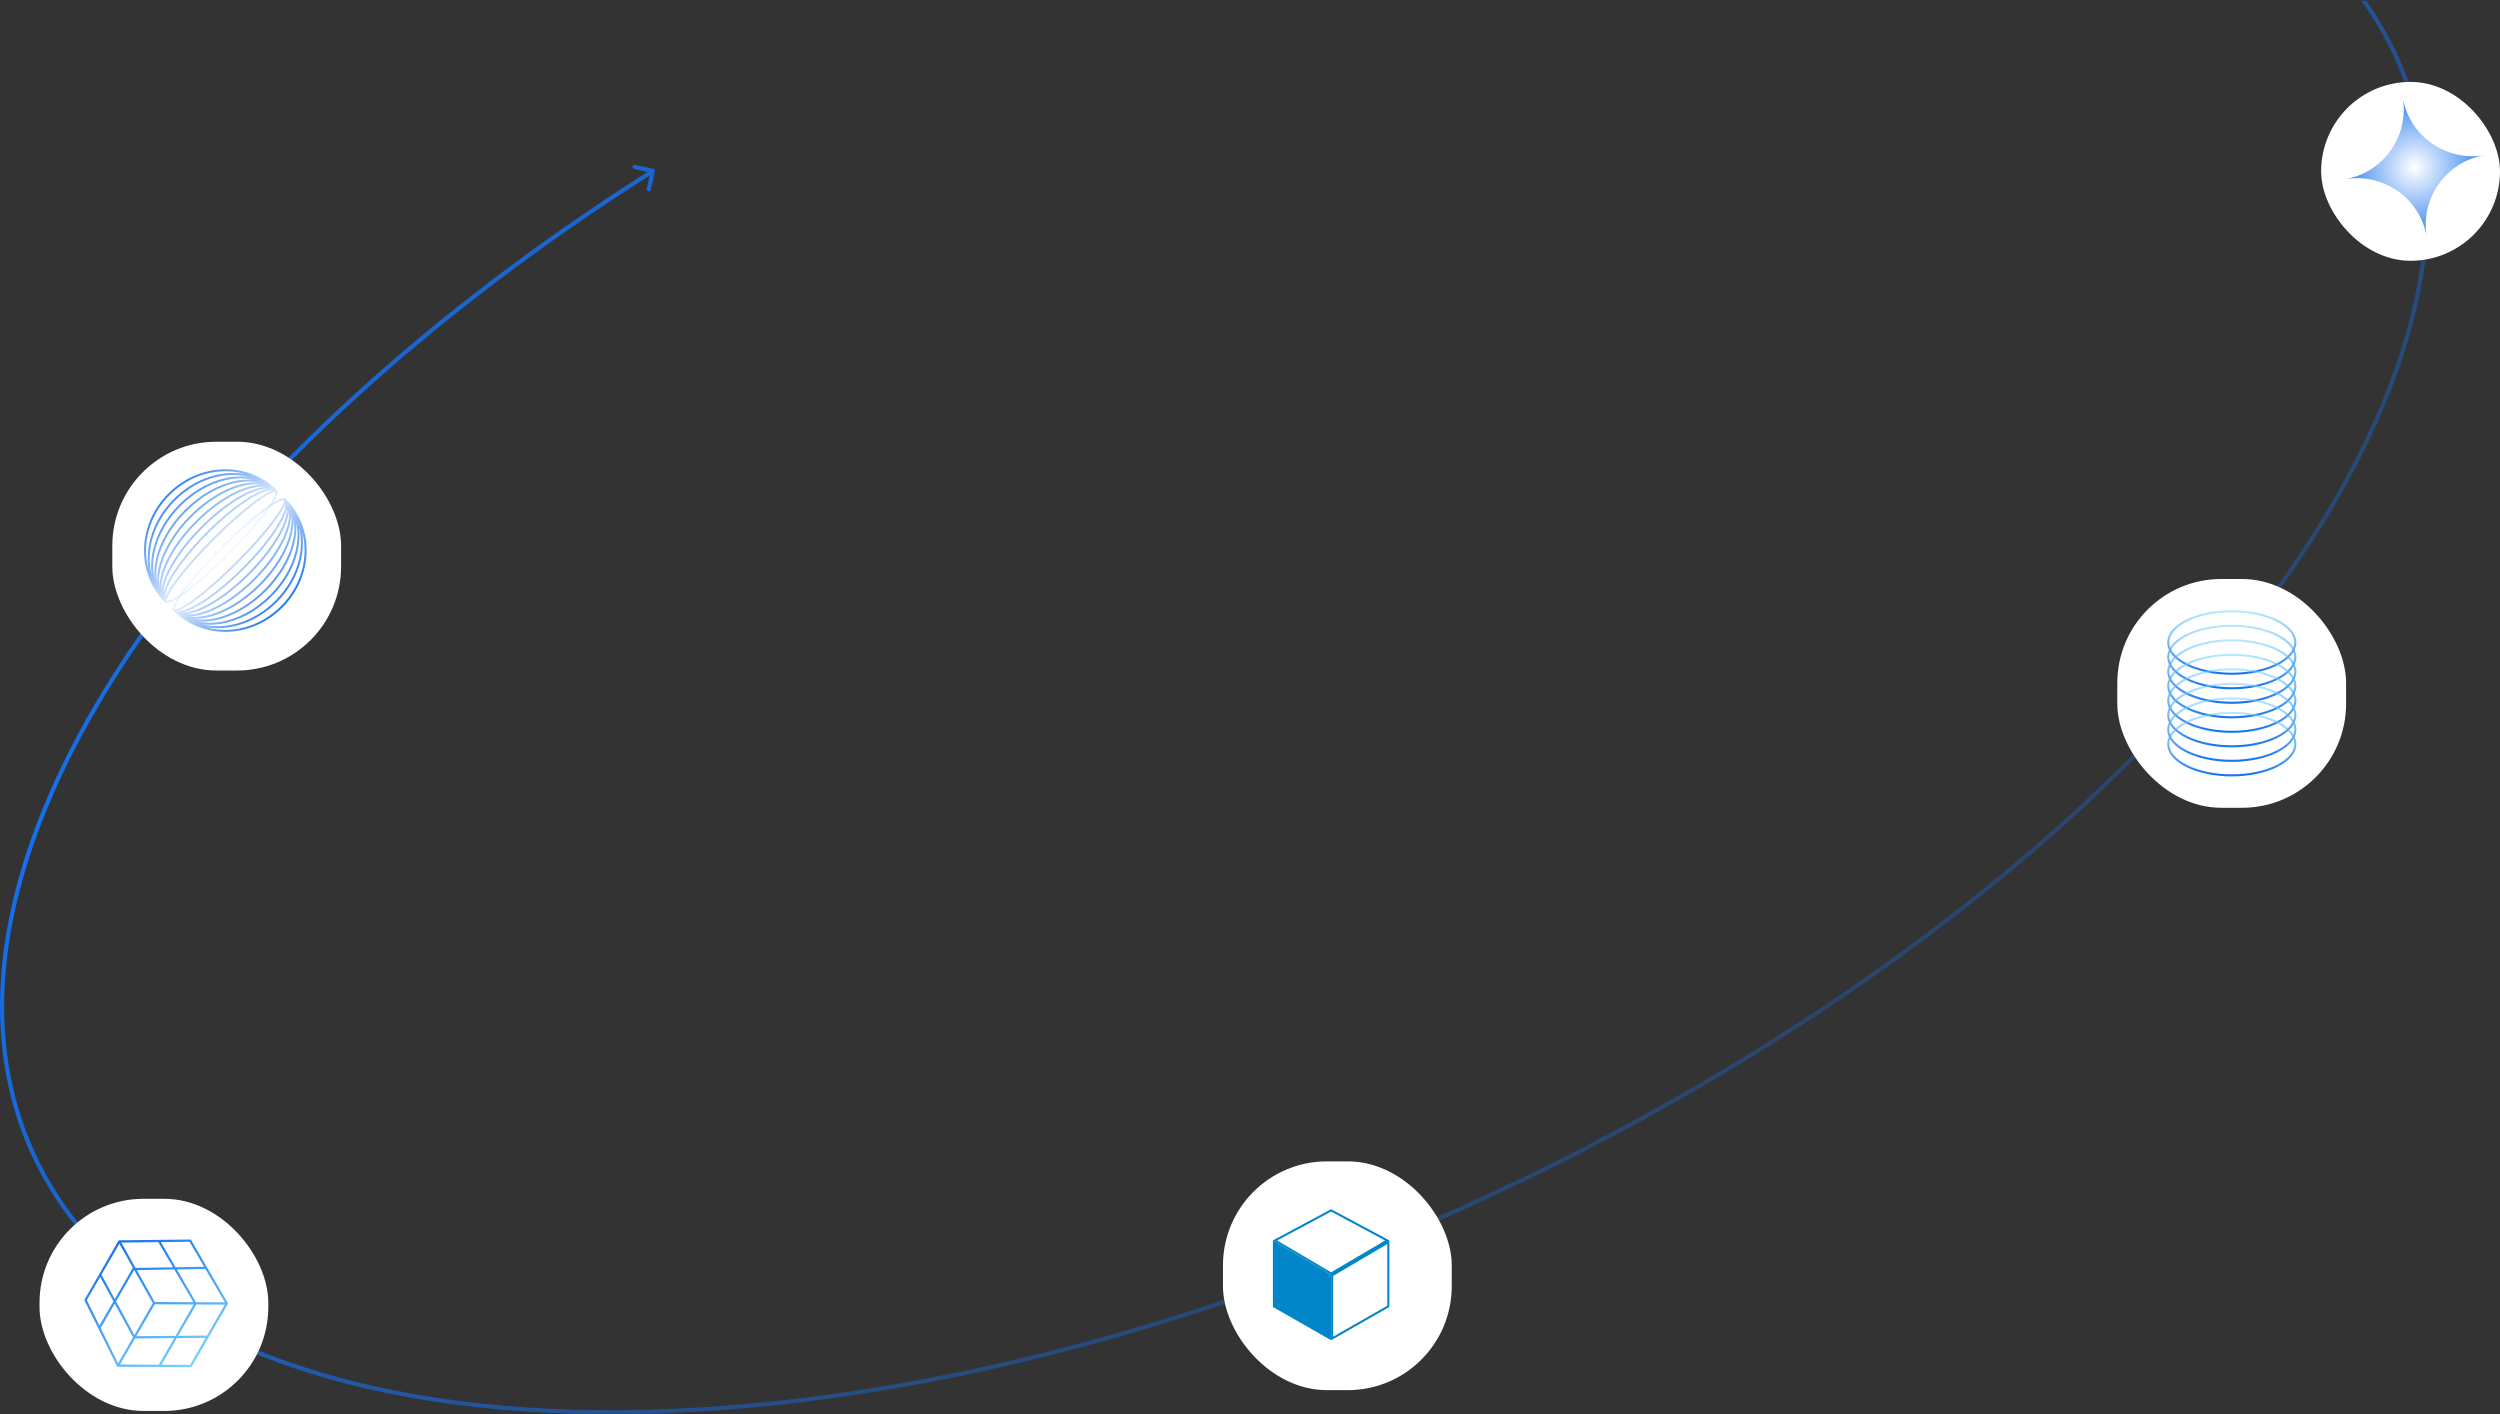 <svg width="1202" height="680" viewBox="0 0 1202 680" fill="none" xmlns="http://www.w3.org/2000/svg">
<rect x="0" y="0" width="1202" height="680" fill="#333333" stroke="none"/>
<path d="M1137.7 0.385C1143.38 8.373 1148.34 16.845 1152.52 25.801C1189.31 104.702 1158.57 205.705 1079.72 305.058C1000.83 404.463 873.606 502.49 716.75 575.633C559.894 648.776 403.019 683.229 276.163 679.763C149.374 676.298 52.24 634.926 15.448 556.024C-8.438 504.801 -3.85 444.245 23.861 380.915C51.573 317.586 102.44 251.391 171.295 188.759C212.023 151.712 259.057 115.905 311.333 82.662L304.9 81.215C304.362 81.094 304.023 80.559 304.144 80.02C304.265 79.482 304.8 79.143 305.339 79.264L314.119 81.236C314.658 81.357 314.997 81.894 314.876 82.433L312.902 91.213C312.781 91.752 312.246 92.091 311.707 91.97C311.169 91.849 310.829 91.313 310.95 90.774L312.393 84.357C260.211 117.541 213.275 153.276 172.642 190.237C103.925 252.744 53.26 318.719 25.693 381.717C-1.872 444.713 -6.306 504.641 17.261 555.18C53.56 633.024 149.667 674.306 276.218 677.764C402.702 681.22 559.269 646.861 715.905 573.82C872.541 500.78 999.499 402.928 1078.15 303.814C1156.85 204.648 1187 104.491 1150.7 26.646C1146.38 17.373 1141.21 8.619 1135.23 0.385H1137.7Z" fill="url(#paint0_linear_12754_22912)"/>
<rect x="19" y="576.385" width="110" height="102" rx="50" fill="white"/>
<path fill-rule="evenodd" clip-rule="evenodd" d="M91.743 595.957L57.086 596.351L40.52 625.044L56.394 657.15L92.016 657.308L109.682 626.71L91.743 595.957ZM99.522 642.138L108.118 627.25L94.379 627.189L85.677 642.261L99.522 642.138ZM98.893 643.228L91.391 656.221L77.653 656.16L85.048 643.351L98.893 643.228ZM83.789 643.362L76.403 656.154L57.669 656.071L64.909 643.531L83.789 643.362ZM63.972 642.983L56.769 655.461L48.392 638.52L55.159 626.799L63.972 642.983ZM55.795 625.699L64.608 641.883L73.459 626.553L64.547 610.704L64.451 610.706L55.795 625.699ZM54.552 625.683L47.815 637.351L41.749 625.084L48.17 613.963L54.552 625.683ZM48.805 612.863L55.187 624.582L63.819 609.632L63.943 609.63L57.395 597.985L48.805 612.863ZM65.538 642.441L84.418 642.272L93.13 627.183L74.395 627.1L65.538 642.441ZM92.964 626.098L74.401 626.015L65.78 610.683L83.796 610.38L92.964 626.098ZM83.17 609.306L65.175 609.609L58.322 597.421L76.119 597.219L83.17 609.306ZM77.367 597.205L84.413 609.285L98.128 609.055L91.125 597.049L77.367 597.205ZM98.754 610.129L85.04 610.359L94.223 626.103L108.108 626.165L98.754 610.129Z" fill="url(#paint1_linear_12754_22912)"/>
<rect x="1018" y="278.384" width="110" height="110" rx="50" fill="white"/>
<path d="M1073.05 293.884C1081.57 293.884 1089.25 295.611 1094.79 298.379C1100.35 301.163 1103.61 304.915 1103.61 308.911C1103.61 312.907 1100.35 316.659 1094.79 319.442C1089.25 322.21 1081.57 323.937 1073.05 323.937C1064.54 323.937 1056.85 322.21 1051.32 319.442C1045.75 316.659 1042.5 312.907 1042.5 308.911C1042.5 304.915 1045.75 301.163 1051.32 298.379C1056.85 295.611 1064.54 293.884 1073.05 293.884Z" stroke="url(#paint2_linear_12754_22912)"/>
<path d="M1073.05 300.863C1081.57 300.863 1089.25 302.59 1094.79 305.358C1100.35 308.141 1103.61 311.893 1103.61 315.889C1103.61 319.885 1100.35 323.637 1094.79 326.42C1089.25 329.189 1081.57 330.916 1073.05 330.916C1064.54 330.916 1056.85 329.189 1051.32 326.42C1045.75 323.637 1042.5 319.885 1042.5 315.889C1042.5 311.893 1045.75 308.141 1051.32 305.358C1056.85 302.59 1064.54 300.863 1073.05 300.863Z" stroke="url(#paint3_linear_12754_22912)"/>
<path d="M1073.05 307.842C1081.57 307.842 1089.25 309.569 1094.79 312.337C1100.35 315.121 1103.61 318.873 1103.61 322.869C1103.61 326.865 1100.35 330.617 1094.79 333.4C1089.25 336.168 1081.57 337.895 1073.05 337.895C1064.54 337.895 1056.85 336.168 1051.32 333.4C1045.75 330.617 1042.5 326.865 1042.5 322.869C1042.5 318.873 1045.75 315.121 1051.32 312.337C1056.85 309.569 1064.54 307.842 1073.05 307.842Z" stroke="url(#paint4_linear_12754_22912)"/>
<path d="M1073.05 314.821C1081.57 314.821 1089.25 316.548 1094.79 319.316C1100.35 322.099 1103.61 325.851 1103.61 329.847C1103.61 333.843 1100.35 337.595 1094.79 340.378C1089.25 343.147 1081.57 344.874 1073.05 344.874C1064.54 344.874 1056.85 343.147 1051.32 340.378C1045.75 337.595 1042.5 333.843 1042.5 329.847C1042.5 325.851 1045.75 322.099 1051.32 319.316C1056.85 316.548 1064.54 314.821 1073.05 314.821Z" stroke="url(#paint5_linear_12754_22912)"/>
<path d="M1073.05 321.799C1081.57 321.799 1089.25 323.526 1094.79 326.294C1100.35 329.078 1103.61 332.83 1103.61 336.826C1103.61 340.822 1100.35 344.574 1094.79 347.357C1089.25 350.125 1081.57 351.852 1073.05 351.852C1064.54 351.852 1056.85 350.125 1051.32 347.357C1045.75 344.574 1042.5 340.822 1042.5 336.826C1042.5 332.83 1045.75 329.078 1051.32 326.294C1056.85 323.526 1064.54 321.799 1073.05 321.799Z" stroke="url(#paint6_linear_12754_22912)"/>
<path d="M1073.05 328.778C1081.57 328.778 1089.25 330.505 1094.79 333.273C1100.35 336.057 1103.61 339.809 1103.61 343.805C1103.61 347.801 1100.35 351.553 1094.79 354.336C1089.25 357.104 1081.57 358.831 1073.05 358.831C1064.54 358.831 1056.85 357.104 1051.32 354.336C1045.75 351.553 1042.5 347.801 1042.5 343.805C1042.5 339.809 1045.75 336.057 1051.32 333.273C1056.85 330.505 1064.54 328.778 1073.05 328.778Z" stroke="url(#paint7_linear_12754_22912)"/>
<path d="M1073.05 335.757C1081.57 335.757 1089.25 337.484 1094.79 340.252C1100.35 343.036 1103.61 346.788 1103.61 350.784C1103.61 354.78 1100.35 358.532 1094.79 361.315C1089.25 364.083 1081.57 365.81 1073.05 365.81C1064.54 365.81 1056.85 364.083 1051.32 361.315C1045.75 358.532 1042.5 354.78 1042.5 350.784C1042.5 346.788 1045.75 343.036 1051.32 340.252C1056.85 337.484 1064.54 335.757 1073.05 335.757Z" stroke="url(#paint8_linear_12754_22912)"/>
<path d="M1073.05 342.736C1081.57 342.736 1089.25 344.463 1094.79 347.231C1100.35 350.014 1103.61 353.766 1103.61 357.762C1103.61 361.758 1100.35 365.51 1094.79 368.293C1089.25 371.062 1081.57 372.789 1073.05 372.789C1064.54 372.789 1056.85 371.062 1051.32 368.293C1045.75 365.51 1042.5 361.758 1042.5 357.762C1042.5 353.766 1045.75 350.014 1051.32 347.231C1056.85 344.463 1064.54 342.736 1073.05 342.736Z" stroke="url(#paint9_linear_12754_22912)"/>
<rect x="588" y="558.385" width="110" height="110" rx="50" fill="white"/>
<path d="M612 596.385L640 612.885V644.385L612 628.385L612 596.385Z" fill="#0086C9"/>
<path d="M667.5 628.094L640.5 643.522V613.17L667.5 597.259V628.094ZM666.979 596.405L640 612.304L613.02 596.405L640 581.951L666.979 596.405Z" stroke="#0086C9"/>
<rect x="54" y="212.384" width="110" height="110" rx="50" fill="white"/>
<path fill-rule="evenodd" clip-rule="evenodd" d="M83.415 293.635C97.44 307.66 120.67 307.191 135.738 292.123C150.806 277.055 151.276 253.825 137.25 239.8C135.064 237.613 121.239 247.892 106.373 262.758C91.507 277.624 81.228 291.448 83.415 293.635ZM98.921 301.565C111.059 304.941 124.961 301.58 135.078 291.463C145.195 281.346 148.557 267.444 145.18 255.305C147.136 266.602 143.012 279.57 133.099 289.483C123.185 299.397 110.217 303.521 98.921 301.565ZM132.439 288.823C122.069 299.193 108.352 303.036 96.894 300.126C107.576 301.595 120.357 296.946 130.459 286.844C140.561 276.741 145.21 263.96 143.742 253.279C146.651 264.737 142.808 278.454 132.439 288.823ZM94.897 298.761C105.614 301.198 119.142 296.841 129.799 286.184C140.457 275.526 144.814 261.999 142.376 251.282C142.645 254.049 142.443 257.011 141.794 260.061C140.093 268.059 135.315 276.709 127.819 284.204C120.324 291.7 111.674 296.478 103.676 298.179C100.626 298.828 97.665 299.03 94.897 298.761ZM103.54 297.233C99.781 298.032 96.196 298.128 92.975 297.494C95.713 297.626 98.715 297.214 101.846 296.303C109.355 294.119 117.696 289.049 125.18 281.565C132.664 274.08 137.734 265.739 139.919 258.23C140.829 255.1 141.242 252.098 141.109 249.359C141.743 252.581 141.647 256.166 140.848 259.924C139.194 267.701 134.53 276.173 127.16 283.544C119.789 290.915 111.316 295.578 103.54 297.233ZM91.185 296.335C94.259 296.819 97.815 296.487 101.637 295.375C108.947 293.249 117.138 288.287 124.52 280.905C131.902 273.523 136.864 265.332 138.99 258.022C140.102 254.2 140.434 250.643 139.95 247.57C139.91 250.226 139.245 253.228 138.039 256.403C135.374 263.419 130.014 271.451 122.54 278.925C115.067 286.399 107.035 291.759 100.018 294.424C96.843 295.63 93.841 296.295 91.185 296.335ZM99.732 293.522C95.853 294.995 92.368 295.598 89.513 295.292C92.012 295.048 94.967 294.094 98.193 292.54C104.714 289.397 112.437 283.749 119.901 276.286C127.365 268.822 133.012 261.099 136.155 254.578C137.71 251.352 138.663 248.396 138.907 245.898C139.213 248.753 138.61 252.238 137.137 256.116C134.536 262.964 129.273 270.873 121.88 278.265C114.488 285.658 106.579 290.921 99.732 293.522ZM87.97 294.378C88.425 294.396 88.907 294.382 89.415 294.335C91.768 294.119 94.629 293.213 97.824 291.673C104.211 288.595 111.838 283.028 119.241 275.626C126.644 268.223 132.21 260.596 135.288 254.209C136.828 251.013 137.734 248.153 137.95 245.799C137.997 245.292 138.011 244.81 137.994 244.355C137.958 244.524 137.918 244.696 137.873 244.87C137.316 247.057 136.072 249.745 134.266 252.754C130.649 258.778 124.716 266.192 117.261 273.646C109.807 281.1 102.393 287.033 96.369 290.65C93.36 292.457 90.673 293.701 88.485 294.258C88.311 294.302 88.14 294.342 87.97 294.378ZM88.31 293.321C87.312 293.575 86.475 293.664 85.794 293.605C90.81 291.816 102.206 282.762 114.292 270.677C126.377 258.591 135.431 247.194 137.22 242.179C137.279 242.86 137.19 243.696 136.936 244.695C136.414 246.744 135.227 249.332 133.445 252.3C129.885 258.229 124.013 265.574 116.601 272.986C109.19 280.398 101.844 286.27 95.915 289.83C92.947 291.612 90.359 292.799 88.31 293.321ZM135.995 240.504C136.375 240.442 136.511 240.494 136.541 240.509C136.556 240.539 136.608 240.675 136.546 241.055C136.468 241.532 136.236 242.206 135.81 243.086C134.964 244.833 133.466 247.168 131.404 249.942C127.289 255.476 121.04 262.609 113.632 270.017C106.224 277.425 99.091 283.673 93.557 287.788C90.784 289.851 88.448 291.349 86.701 292.195C85.822 292.62 85.147 292.853 84.67 292.931C84.29 292.993 84.154 292.941 84.124 292.926C84.109 292.895 84.057 292.76 84.119 292.38C84.197 291.903 84.43 291.228 84.855 290.349C85.701 288.601 87.199 286.266 89.261 283.493C93.376 277.959 99.625 270.826 107.033 263.418C114.441 256.01 121.574 249.761 127.108 245.646C129.881 243.584 132.217 242.085 133.964 241.24C134.843 240.814 135.518 240.582 135.995 240.504Z" fill="url(#paint10_linear_12754_22912)"/>
<path fill-rule="evenodd" clip-rule="evenodd" d="M79.406 289.625C65.38 275.6 65.85 252.37 80.918 237.302C95.986 222.234 119.216 221.764 133.241 235.79C135.428 237.976 125.149 251.801 110.283 266.667C95.416 281.533 81.592 291.812 79.406 289.625ZM71.476 274.119C68.099 261.981 71.461 248.079 81.578 237.962C91.694 227.845 105.596 224.483 117.735 227.86C106.439 225.904 93.471 230.028 83.557 239.942C73.644 249.855 69.519 262.823 71.476 274.119ZM84.217 240.601C73.848 250.971 70.005 264.688 72.914 276.146C71.446 265.464 76.094 252.684 86.197 242.581C96.299 232.479 109.08 227.83 119.762 229.298C108.304 226.389 94.587 230.232 84.217 240.601ZM74.28 278.143C71.842 267.426 76.199 253.898 86.857 243.241C97.514 232.583 111.042 228.227 121.759 230.664C118.991 230.395 116.03 230.597 112.98 231.246C104.982 232.947 96.332 237.725 88.836 245.221C81.341 252.716 76.563 261.366 74.862 269.364C74.213 272.414 74.011 275.376 74.28 278.143ZM75.808 269.501C75.009 273.259 74.913 276.844 75.546 280.065C75.414 277.327 75.826 274.325 76.737 271.194C78.921 263.685 83.992 255.344 91.476 247.86C98.96 240.376 107.301 235.306 114.81 233.121C117.941 232.211 120.942 231.798 123.681 231.931C120.46 231.297 116.874 231.393 113.116 232.192C105.34 233.846 96.867 238.51 89.496 245.88C82.125 253.251 77.462 261.724 75.808 269.501ZM76.706 281.855C76.222 278.781 76.553 275.225 77.665 271.403C79.792 264.093 84.754 255.902 92.136 248.52C99.518 241.138 107.708 236.176 115.019 234.05C118.841 232.938 122.397 232.606 125.471 233.09C122.814 233.13 119.813 233.795 116.638 235.001C109.621 237.666 101.589 243.026 94.115 250.5C86.642 257.973 81.282 266.005 78.617 273.022C77.41 276.197 76.745 279.199 76.706 281.855ZM79.519 273.308C78.046 277.187 77.443 280.672 77.749 283.527C77.993 281.028 78.946 278.073 80.501 274.847C83.644 268.326 89.291 260.603 96.755 253.139C104.219 245.675 111.942 240.028 118.463 236.885C121.688 235.33 124.644 234.377 127.143 234.133C124.288 233.827 120.803 234.43 116.924 235.903C110.077 238.504 102.168 243.767 94.775 251.16C87.383 258.552 82.12 266.461 79.519 273.308ZM78.662 285.07C78.645 284.615 78.659 284.133 78.706 283.625C78.922 281.272 79.827 278.412 81.367 275.216C84.446 268.829 90.012 261.202 97.415 253.799C104.817 246.397 112.444 240.83 118.832 237.752C122.027 236.212 124.888 235.306 127.241 235.09C127.749 235.043 128.231 235.029 128.685 235.046C128.516 235.082 128.344 235.122 128.17 235.167C125.983 235.724 123.296 236.968 120.287 238.774C114.263 242.391 106.849 248.324 99.394 255.779C91.94 263.233 86.007 270.647 82.39 276.671C80.584 279.68 79.34 282.367 78.782 284.555C78.738 284.729 78.698 284.9 78.662 285.07ZM79.72 284.73C79.466 285.728 79.377 286.565 79.435 287.246C81.225 282.23 90.278 270.834 102.364 258.748C114.449 246.663 125.846 237.609 130.862 235.82C130.181 235.761 129.344 235.85 128.346 236.104C126.297 236.626 123.709 237.813 120.741 239.595C114.811 243.155 107.466 249.027 100.054 256.439C92.642 263.85 86.771 271.196 83.211 277.125C81.429 280.093 80.242 282.681 79.72 284.73ZM132.537 237.045C132.599 236.665 132.547 236.529 132.531 236.499C132.501 236.484 132.366 236.432 131.986 236.494C131.509 236.572 130.834 236.804 129.955 237.23C128.207 238.076 125.872 239.574 123.099 241.636C117.564 245.751 110.432 252 103.024 259.408C95.616 266.816 89.367 273.949 85.252 279.483C83.19 282.256 81.691 284.592 80.846 286.339C80.42 287.218 80.188 287.893 80.11 288.37C80.047 288.75 80.1 288.886 80.115 288.916C80.145 288.931 80.281 288.983 80.661 288.921C81.138 288.843 81.812 288.611 82.692 288.185C84.439 287.339 86.774 285.841 89.548 283.779C95.082 279.664 102.215 273.415 109.623 266.007C117.031 258.599 123.279 251.466 127.394 245.932C129.457 243.159 130.955 240.823 131.801 239.076C132.226 238.197 132.459 237.522 132.537 237.045Z" fill="url(#paint11_linear_12754_22912)"/>
<rect x="1116" y="39.384" width="86" height="86" rx="43" fill="white"/>
<path d="M1155.23 46.879C1158.42 65.383 1146 82.97 1127.5 86.16C1146 82.97 1163.59 95.385 1166.78 113.89C1163.59 95.385 1176 77.799 1194.51 74.609C1176 77.799 1158.42 65.383 1155.23 46.879Z" fill="url(#paint12_radial_12754_22912)"/>
<defs>
<linearGradient id="paint0_linear_12754_22912" x1="252.912" y1="-123.091" x2="1001.72" y2="848.383" gradientUnits="userSpaceOnUse">
<stop stop-color="#1570EF" stop-opacity="0.4"/>
<stop offset="0.218" stop-color="#1570EF"/>
<stop offset="0.579" stop-color="#1570EF" stop-opacity="0.44"/>
<stop offset="1" stop-color="#1570EF" stop-opacity="0"/>
</linearGradient>
<linearGradient id="paint1_linear_12754_22912" x1="56.158" y1="596.231" x2="91.403" y2="659.129" gradientUnits="userSpaceOnUse">
<stop stop-color="#1570EF"/>
<stop offset="1" stop-color="#7CD4FD"/>
</linearGradient>
<linearGradient id="paint2_linear_12754_22912" x1="1073.05" y1="293.384" x2="1073.05" y2="324.437" gradientUnits="userSpaceOnUse">
<stop stop-color="#7CD4FD" stop-opacity="0.54"/>
<stop offset="1" stop-color="#1570EF"/>
</linearGradient>
<linearGradient id="paint3_linear_12754_22912" x1="1073.05" y1="300.363" x2="1073.05" y2="331.416" gradientUnits="userSpaceOnUse">
<stop stop-color="#7CD4FD" stop-opacity="0.54"/>
<stop offset="1" stop-color="#1570EF"/>
</linearGradient>
<linearGradient id="paint4_linear_12754_22912" x1="1073.05" y1="307.342" x2="1073.05" y2="338.395" gradientUnits="userSpaceOnUse">
<stop stop-color="#7CD4FD" stop-opacity="0.54"/>
<stop offset="1" stop-color="#1570EF"/>
</linearGradient>
<linearGradient id="paint5_linear_12754_22912" x1="1073.05" y1="314.321" x2="1073.05" y2="345.374" gradientUnits="userSpaceOnUse">
<stop stop-color="#7CD4FD" stop-opacity="0.54"/>
<stop offset="1" stop-color="#1570EF"/>
</linearGradient>
<linearGradient id="paint6_linear_12754_22912" x1="1073.05" y1="321.299" x2="1073.05" y2="352.352" gradientUnits="userSpaceOnUse">
<stop stop-color="#7CD4FD" stop-opacity="0.54"/>
<stop offset="1" stop-color="#1570EF"/>
</linearGradient>
<linearGradient id="paint7_linear_12754_22912" x1="1073.05" y1="328.278" x2="1073.05" y2="359.331" gradientUnits="userSpaceOnUse">
<stop stop-color="#7CD4FD" stop-opacity="0.54"/>
<stop offset="1" stop-color="#1570EF"/>
</linearGradient>
<linearGradient id="paint8_linear_12754_22912" x1="1073.05" y1="335.257" x2="1073.05" y2="366.31" gradientUnits="userSpaceOnUse">
<stop stop-color="#7CD4FD" stop-opacity="0.54"/>
<stop offset="1" stop-color="#1570EF"/>
</linearGradient>
<linearGradient id="paint9_linear_12754_22912" x1="1073.05" y1="342.236" x2="1073.05" y2="373.289" gradientUnits="userSpaceOnUse">
<stop stop-color="#7CD4FD" stop-opacity="0.54"/>
<stop offset="1" stop-color="#1570EF"/>
</linearGradient>
<linearGradient id="paint10_linear_12754_22912" x1="138.895" y1="291.977" x2="104.895" y2="261.477" gradientUnits="userSpaceOnUse">
<stop stop-color="#1570EF"/>
<stop offset="1" stop-color="#1570EF" stop-opacity="0"/>
</linearGradient>
<linearGradient id="paint11_linear_12754_22912" x1="75.895" y1="232.977" x2="111.629" y2="268.109" gradientUnits="userSpaceOnUse">
<stop stop-color="#1570EF"/>
<stop offset="1" stop-color="#1570EF" stop-opacity="0"/>
</linearGradient>
<radialGradient id="paint12_radial_12754_22912" cx="0" cy="0" r="1" gradientUnits="userSpaceOnUse" gradientTransform="translate(1161 80.384) rotate(80.22) scale(39.312)">
<stop stop-color="white"/>
<stop offset="1" stop-color="#1570EF"/>
</radialGradient>
</defs>
</svg>
